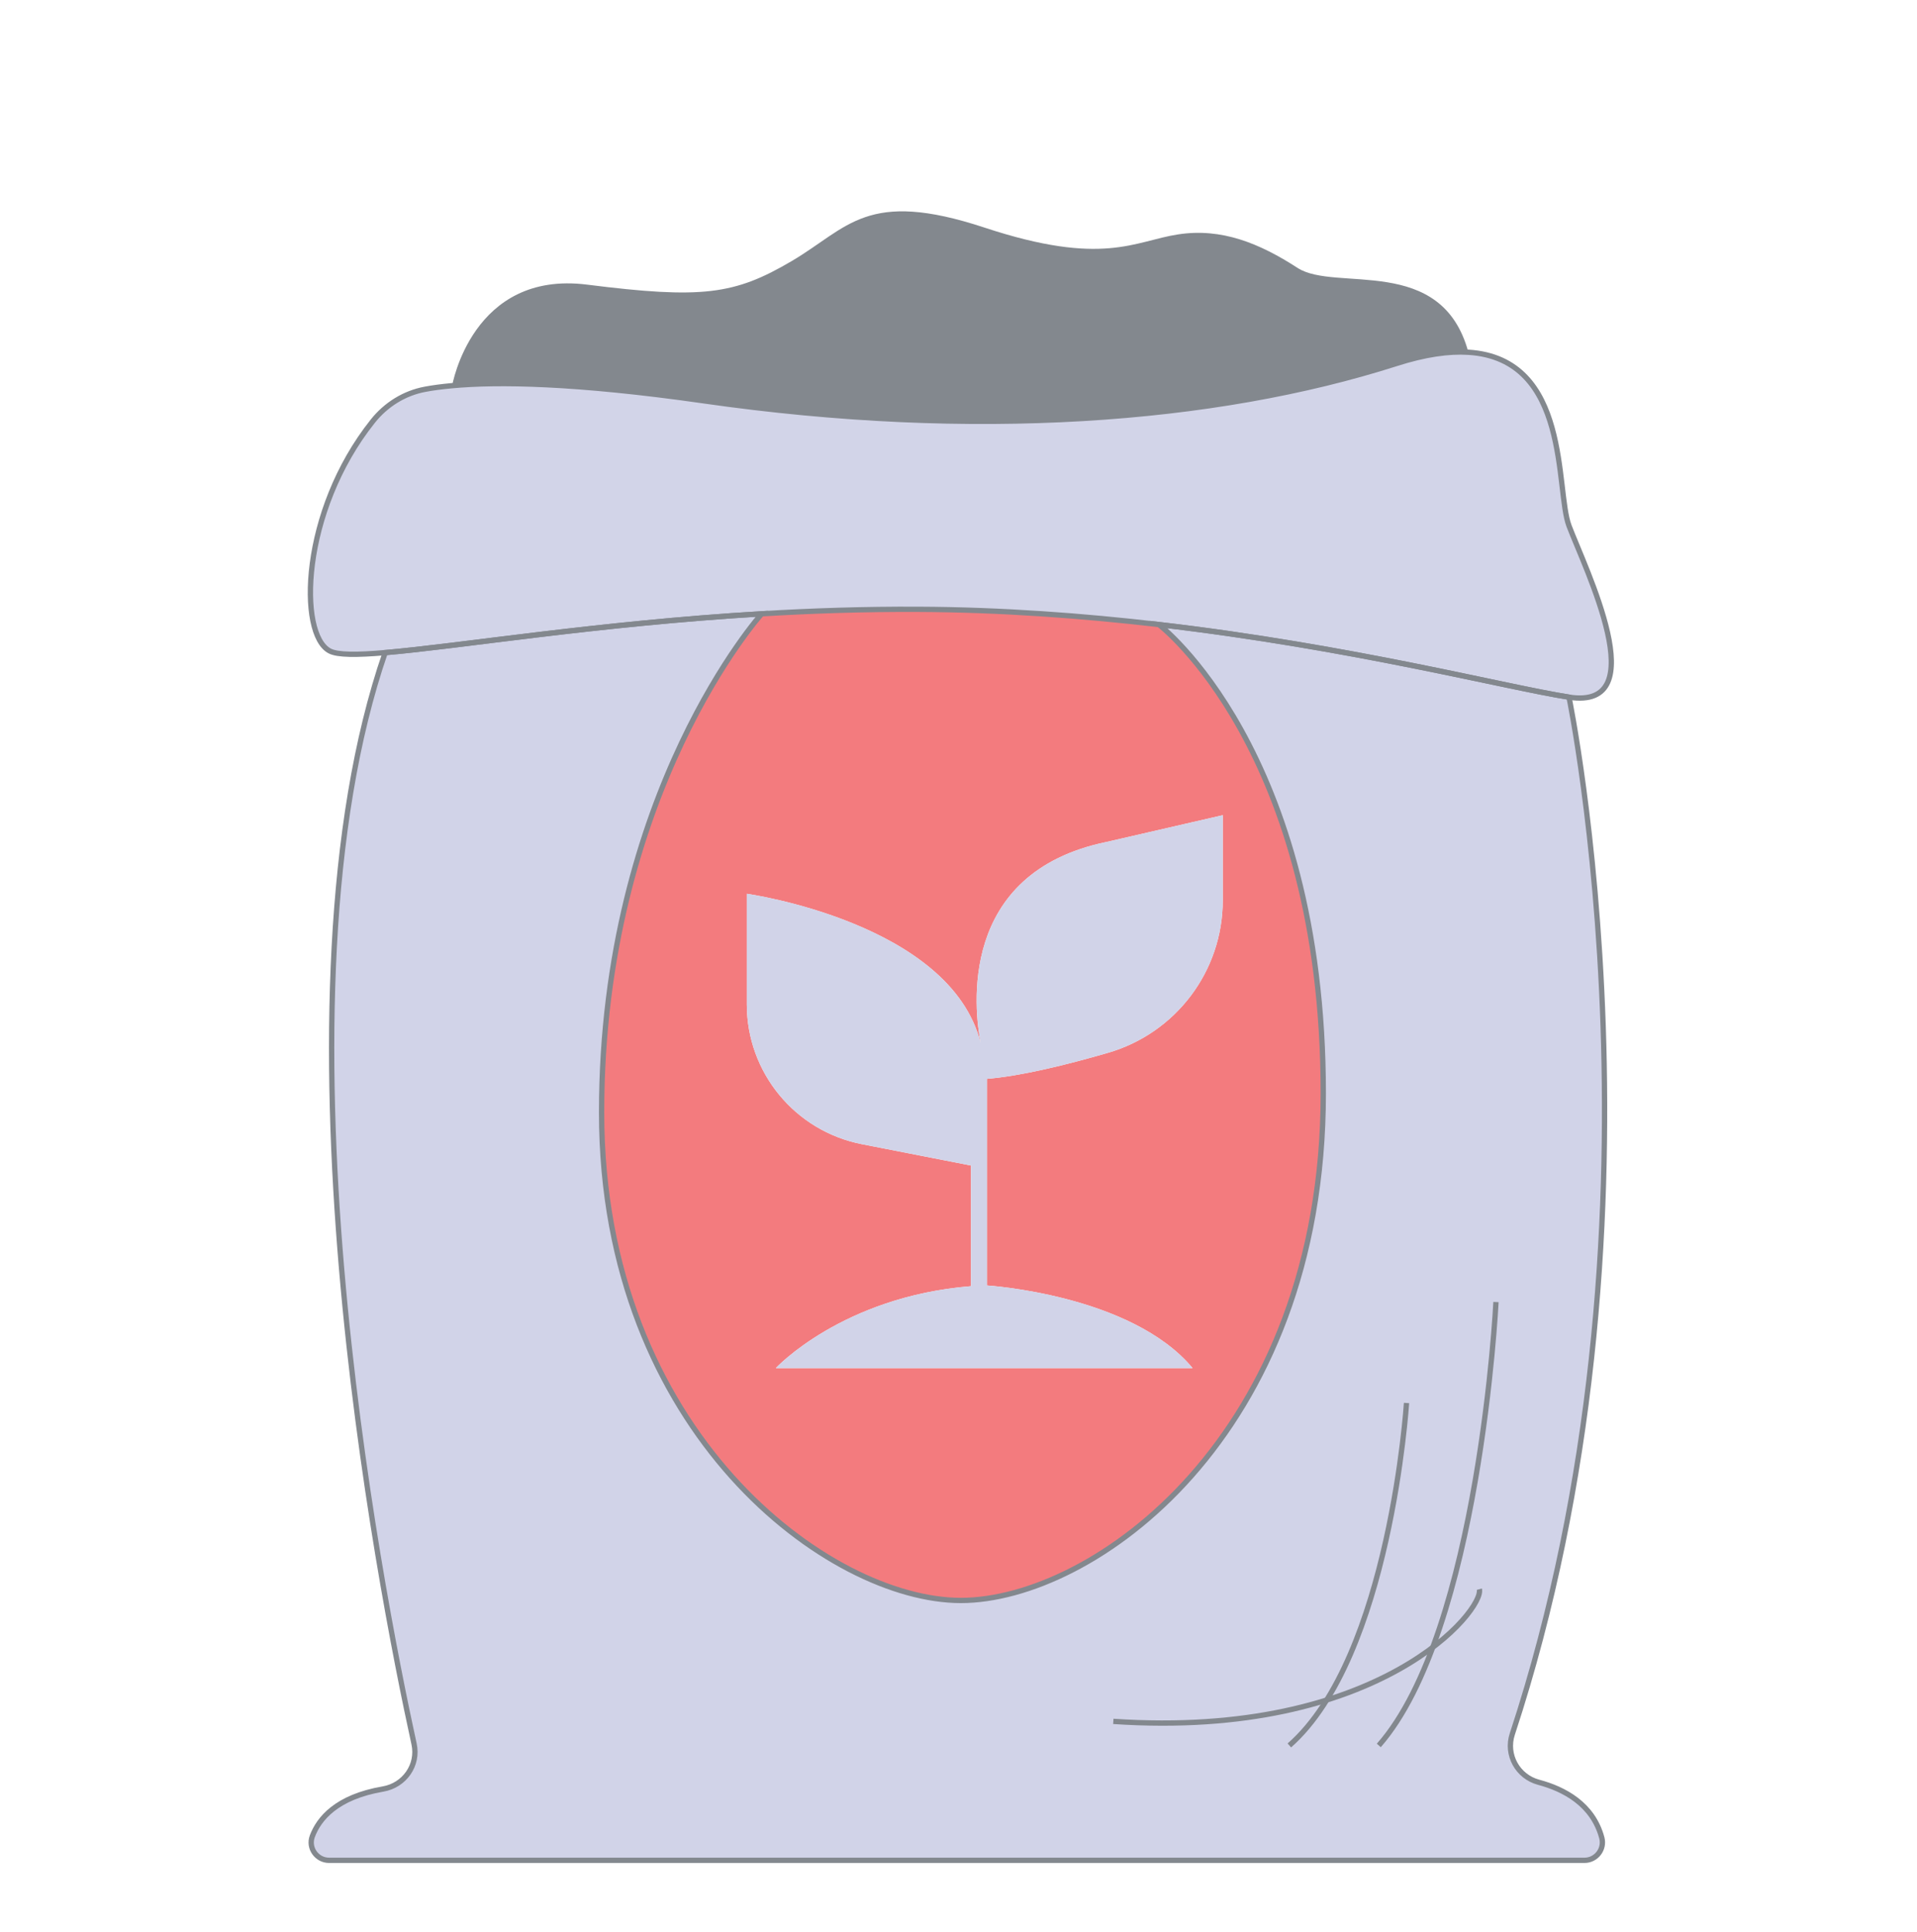 <svg width="126" height="127" viewBox="0 0 126 127" fill="none" xmlns="http://www.w3.org/2000/svg">
<path d="M103.129 45.831C99.045 45.198 88.882 42.535 76.171 41.057C71.212 40.482 65.869 40.079 60.347 40.056C56.804 40.039 53.353 40.154 50.069 40.35C39.25 40.994 30.202 42.489 25.319 42.903C23.444 43.065 22.184 43.065 21.672 42.794C19.584 41.707 19.774 33.62 24.502 27.69C25.365 26.603 26.578 25.843 27.941 25.59C28.43 25.498 29.017 25.418 29.718 25.354C32.704 25.078 37.777 25.136 46.249 26.349C63.971 28.892 79.828 27.718 91.775 23.899C93.679 23.289 95.237 23.076 96.514 23.157C103.255 23.577 102.226 32.181 103.129 34.574C104.205 37.41 108.806 46.711 103.129 45.831Z" fill="#D2D4E8"/>
<path d="M105.284 120.818C105.48 121.56 104.916 122.296 104.146 122.296H21.63C20.819 122.296 20.244 121.485 20.526 120.72C20.951 119.575 22.107 118.132 25.179 117.608C26.582 117.366 27.52 116.038 27.215 114.646C24.908 104.103 17.448 65.721 25.317 42.903C30.2 42.489 39.248 40.994 50.067 40.35C50.067 40.35 39.541 52.049 39.541 73.135C39.541 94.221 54.519 105.213 63.153 105.213C71.792 105.213 86.976 94.492 86.976 71.876C86.976 49.259 76.169 41.057 76.169 41.057C88.88 42.535 99.044 45.198 103.127 45.831C103.127 45.831 110.352 80.739 99.4 113.996C98.952 115.359 99.751 116.797 101.132 117.165C102.788 117.608 104.692 118.597 105.284 120.818Z" fill="#D1D3E8"/>
<path d="M76.171 41.057C71.213 40.482 65.869 40.079 60.347 40.056C56.805 40.039 53.353 40.154 50.069 40.35C50.069 40.35 39.543 52.049 39.543 73.135C39.543 94.222 54.521 105.213 63.154 105.213C71.793 105.213 86.978 94.492 86.978 71.876C86.978 49.26 76.171 41.057 76.171 41.057ZM78.385 89.936H50.995C50.995 89.936 55.355 85.237 63.822 84.552V76.621L56.649 75.217C52.254 74.355 49.085 70.507 49.085 66.026V58.756C49.085 58.756 62.464 60.636 64.454 68.568C64.04 66.411 62.924 57.375 72.731 55.35L80.369 53.59V59.193C80.369 63.84 77.287 67.918 72.823 69.212C70.068 70.012 67.088 70.742 64.874 70.921V84.506C64.874 84.506 74.347 85.093 78.385 89.936Z" fill="#F37B7E"/>
<path d="M64.875 70.92V84.506C64.875 84.506 74.348 85.093 78.386 89.936H50.995C50.995 89.936 55.355 85.237 63.822 84.552V76.62L56.65 75.217C52.255 74.354 49.086 70.506 49.086 66.025V58.755C49.086 58.755 62.465 60.636 64.455 68.567C64.041 66.411 62.925 57.375 72.732 55.35L80.37 53.59V59.192C80.37 63.84 77.287 67.918 72.824 69.212C70.069 70.011 67.089 70.742 64.875 70.92Z" fill="#D1D3E8"/>
<path d="M96.514 23.158C95.237 23.077 93.679 23.29 91.775 23.9C79.829 27.719 63.971 28.892 46.249 26.35C37.777 25.136 32.704 25.079 29.719 25.355C29.719 25.355 31.024 17.757 38.588 18.712C46.152 19.666 48.28 19.373 52.024 17.17C55.769 14.967 56.942 12.396 64.724 14.967C72.512 17.538 74.566 15.847 77.43 15.41C80.295 14.967 82.791 15.997 85.287 17.613C87.784 19.229 94.755 16.664 96.514 23.158Z" fill="#83888E"/>
<path d="M96.522 23.17C96.522 23.164 96.522 23.164 96.516 23.158" stroke="#BE1E2D" stroke-width="0.348" stroke-miterlimit="10"/>
<path d="M103.129 45.831C99.045 45.198 88.882 42.535 76.171 41.057C71.212 40.482 65.869 40.079 60.347 40.056C56.804 40.039 53.353 40.154 50.069 40.35C39.25 40.994 30.202 42.489 25.319 42.903C23.444 43.065 22.184 43.065 21.672 42.794C19.584 41.707 19.774 33.62 24.502 27.69C25.365 26.603 26.578 25.843 27.941 25.59C28.43 25.498 29.017 25.418 29.718 25.354C32.704 25.078 37.777 25.136 46.249 26.349C63.971 28.892 79.828 27.718 91.775 23.899C93.679 23.289 95.237 23.076 96.514 23.157C103.255 23.577 102.226 32.181 103.129 34.574C104.205 37.41 108.806 46.711 103.129 45.831Z" stroke="#83888E" stroke-width="0.348" stroke-miterlimit="10"/>
<path d="M98.327 85.596C98.327 85.596 97.26 107.191 90.625 114.744" stroke="#83888E" stroke-width="0.348" stroke-miterlimit="10"/>
<path d="M92.448 92.231C92.448 92.231 91.382 108.909 84.746 114.743" stroke="#83888E" stroke-width="0.348" stroke-miterlimit="10"/>
<path d="M97.232 104.471C97.596 105.792 90.722 114.348 73.176 113.162" stroke="#83888E" stroke-width="0.348" stroke-miterlimit="10"/>
<path d="M105.284 120.818C105.48 121.56 104.916 122.296 104.146 122.296H21.63C20.819 122.296 20.244 121.485 20.526 120.72C20.951 119.575 22.107 118.132 25.179 117.608C26.582 117.366 27.52 116.038 27.215 114.646C24.908 104.103 17.448 65.721 25.317 42.903C30.2 42.489 39.248 40.994 50.067 40.35C50.067 40.35 39.541 52.049 39.541 73.135C39.541 94.221 54.519 105.213 63.152 105.213C71.792 105.213 86.976 94.492 86.976 71.876C86.976 49.259 76.169 41.057 76.169 41.057C88.88 42.535 99.044 45.198 103.127 45.831C103.127 45.831 110.352 80.739 99.4 113.996C98.952 115.359 99.751 116.797 101.132 117.165C102.788 117.608 104.692 118.597 105.284 120.818Z" stroke="#83888E" stroke-width="0.348" stroke-miterlimit="10"/>
</svg>
